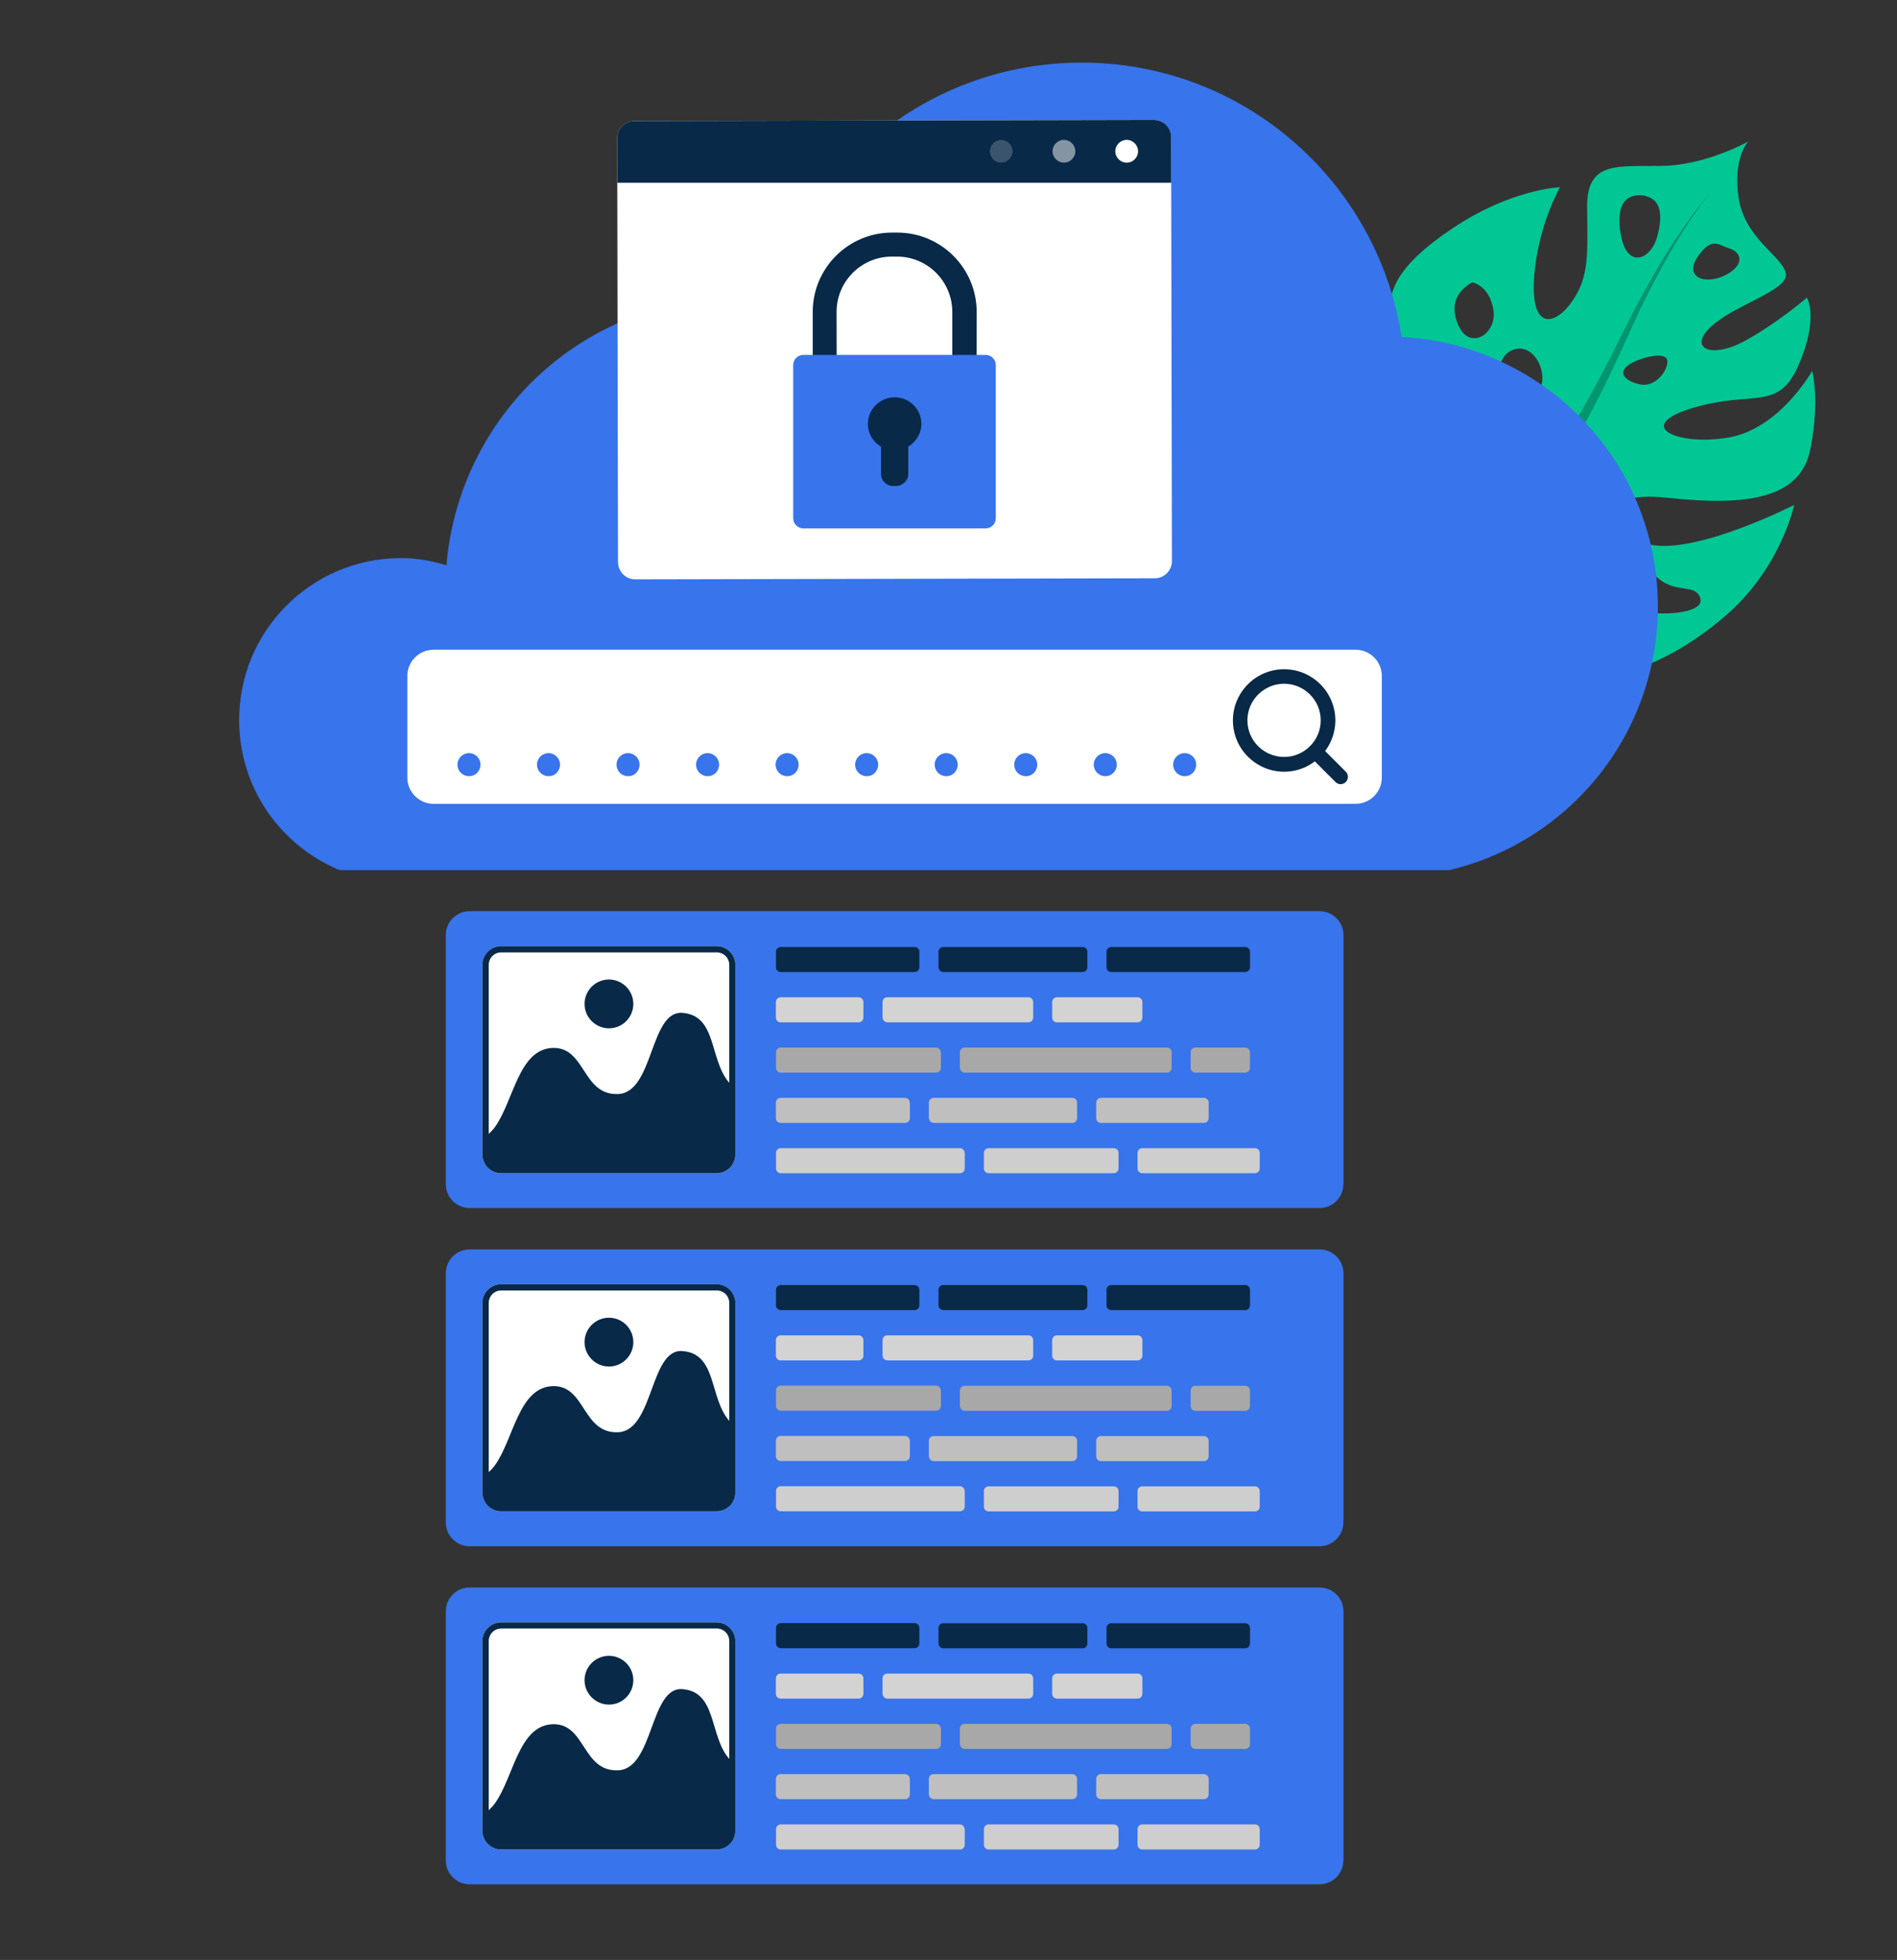 <?xml version="1.0" encoding="utf-8"?>
<!-- Generator: Adobe Illustrator 26.3.1, SVG Export Plug-In . SVG Version: 6.00 Build 0)  -->
<svg version="1.1" id="Layer_1" xmlns="http://www.w3.org/2000/svg" xmlns:xlink="http://www.w3.org/1999/xlink" x="0px" y="0px"
	 viewBox="0 0 1400 1445.9" style="enable-background:new 0 0 1400 1445.9;" xml:space="preserve">
<rect x="0" y="0" width="1400" height="1445.9" fill="#333333" stroke="none"/>
<style type="text/css">
	.st0{fill:#01C795;}
	.st1{fill:#019570;}
	.st2{fill:#3874EB;}
	.st3{fill:#FFFFFF;}
	.st4{fill:#082947;}
	.st5{fill:#D3D3D3;}
	.st6{fill:#A8A8A8;}
	.st7{fill:#BFBFBF;}
	.st8{fill:#CECECE;}
	.st9{opacity:0.5;fill:#FFFFFF;}
	.st10{opacity:0.2;fill:#FFFFFF;}
</style>
<g>
	<path class="st0" d="M1272.6,455c41.8-35.5,51.5-82.5,51.5-82.5s-68.3,34.9-104,29.7c-35.7-5.2-49-41.5,10.6-35
		c59.7,6.5,98,0.3,105.3-35.6c7.3-35.9,1.4-58,1.4-58s-23.7,42.4-61.3,49.1c-37.6,6.7-71.6-8.4-26.7-21.8
		c44.9-13.4,63,3.2,78.1-31.9c15.1-35.1,6-49.4,6-49.4s-22.3,19.2-46.4,32.2c-24.2,13-41.7,5.3-24.3-10.9
		c17.5-16.2,56.9-26.5,55.2-38.9c-1.7-12.4-30.1-25.6-34.8-55.5c-4.7-29.8,7-42.1,7-42.1s-30.8,17.5-64,18
		c-33.2,0.5-55.1-3.7-54.9,30.5c0.3,34.2,1.7,50.7-10.7,68.9c-12.4,18.2-30.7,22.8-28.5-15.8c2.3-38.6,19.2-67.9,19.2-67.9
		s-36,1.3-79.1,30.2c-43.1,28.9-56,52.3-39.9,84.4c16.1,32.1,65,74.6,47.2,94.8c-17.9,20.1-50.5-23.8-62.8-50.6
		c-12.3-26.8-15.2-47.9-15.2-47.9s-42.2,24.2-29.2,92.1c12.9,68,56.8,87.5,113.6,78.7c0,0-2.2,57.5,45.9,74.6
		C1179.9,511.7,1230.9,490.5,1272.6,455z M1195.8,170.9c-4-28.2,11.6-27.4,18.1-26.6l-0.5,0.1c12.5,2.3,14.2,14.1,9.4,30.9
		C1217.9,192.1,1199.7,199.1,1195.8,170.9z M1076.3,240c-8.6-19.4,4.3-28.2,10.1-31.7c0,0,12.5,1.9,15.7,19.9
		C1105.2,246.1,1084.9,259.3,1076.3,240z M1253.2,189c10.4-14.7,15.2-8.1,22.9-5.8c10.6,3.3,10.9,13.6-4.1,20.4
		C1256.9,210.4,1242.8,203.7,1253.2,189z M1117.5,257.8c18.8-5.8,30.7,30.8,9.5,37.9C1105.9,302.8,1097.9,263.8,1117.5,257.8z
		 M1210,283.5c-13.8-3.1-18.7-12,1.5-18.8c0,0,14-4.9,18.1-0.6C1233.7,268.5,1223.8,286.6,1210,283.5z M1001.6,355.4
		c11.5-13.5,41,9.1,33.1,21.2C1026.8,388.7,991.2,367.6,1001.6,355.4z M1099.5,366.7c-15.7-12.5,5.7-33.6,20.6-26.7
		C1132.6,345.8,1115.2,379.2,1099.5,366.7z M1224.1,426.9c13.5,11.2,27.7,3.4,30.8,14.7c3.1,11.3-31.1,13.4-48.1,8.4
		c-17-5-31.8-21.2-24.3-31.2C1192.9,405.1,1210.6,415.7,1224.1,426.9z M1125.4,451.5c-14.4-25.1,18.8-38.3,25.3-0.8
		c2.4,13.9,29.6,12.7,26,22.4C1173.1,482.8,1139.8,476.6,1125.4,451.5z"/>
	<path class="st1" d="M1193.7,264.7c4-8.4,7.7-16.8,11.4-24.9c3.7-8.1,7.4-15.9,11.2-23.3c7.5-14.8,14.9-28.1,21.6-39.1
		c6.7-11,12.7-19.8,17.1-25.7c4.4-5.9,7.1-9,7.1-9c0,0-2.9,3-7.5,8.7c-4.6,5.8-11,14.3-18.1,25.1c-7.1,10.8-15,23.9-23.1,38.5
		c-4,7.3-8,15-12.1,23c-4,8-8,16.2-12.2,24.4c-8.4,16.5-17.4,33.2-26.8,49.2c-9.4,16-19.1,31.3-28.7,45c-9.6,13.8-19.1,25.9-27.6,36
		c-8.5,10.1-16,18.1-21.5,23.7c-1.4,1.5-2.8,2.9-4.2,4.3c1.9-0.2,3.7-0.5,5.6-0.8c0,0-0.1,3.5,0.4,9c1.8-1.8,3.6-3.6,5.4-5.5
		c5.6-5.8,13.2-14.1,21.7-24.6c8.5-10.5,17.8-23.2,27.2-37.4c9.4-14.2,18.8-30,27.7-46.4C1177.4,298.6,1185.9,281.5,1193.7,264.7z"
		/>
</g>
<g>
	<path class="st2" d="M1070,641.8c88.4-21,154-100.6,153.5-195.4c-0.5-106.4-84.2-192.1-189.1-197.8
		c-17.8-115.1-117.3-203-237.2-202.4c-110,0.5-202.1,75.3-229.6,176.6c-8.7-1-17.2-2.6-26.2-2.6c-112.2,0.5-202.7,87.2-211.9,196.8
		c-10.8-3.2-22.1-5.4-34.1-5.3c-66,0.3-119.3,54.1-118.9,120.1c0.2,49.8,30.9,92.3,74.2,110.1H1070z"/>
	<g>
		<path class="st3" d="M1019.8,573.6c0,10.7-8.7,19.4-19.4,19.4H320c-10.7,0-19.4-8.7-19.4-19.4v-74.9c0-10.7,8.7-19.4,19.4-19.4
			h680.4c10.7,0,19.4,8.7,19.4,19.4V573.6z"/>
		<g>
			<g>
				<path class="st4" d="M947.7,569.3c-20.8,0-37.8-16.9-37.8-37.8c0-20.8,16.9-37.8,37.8-37.8c20.8,0,37.8,16.9,37.8,37.8
					C985.4,552.3,968.5,569.3,947.7,569.3z M947.7,504.4c-14.9,0-27.1,12.1-27.1,27c0,14.9,12.1,27,27.1,27c14.9,0,27-12.1,27-27
					C974.7,516.6,962.6,504.4,947.7,504.4z"/>
			</g>
			<g>
				<path class="st4" d="M989.4,578.5c-1.4,0-2.7-0.5-3.8-1.6l-18.8-18.8c-2.1-2.1-2.1-5.5,0-7.6c2.1-2.1,5.5-2.1,7.6,0l18.8,18.8
					c2.1,2.1,2.1,5.5,0,7.6C992.1,578,990.7,578.5,989.4,578.5z"/>
			</g>
		</g>
		<path class="st2" d="M354.6,564.1c0-4.7-3.8-8.5-8.5-8.5c-4.7,0-8.5,3.8-8.5,8.5c0,4.7,3.8,8.5,8.5,8.5
			C350.8,572.7,354.6,568.9,354.6,564.1z"/>
		<path class="st2" d="M413.3,564.1c0-4.7-3.8-8.5-8.5-8.5c-4.7,0-8.5,3.8-8.5,8.5c0,4.7,3.8,8.5,8.5,8.5
			C409.5,572.7,413.3,568.9,413.3,564.1z"/>
		<path class="st2" d="M472,564.1c0-4.7-3.8-8.5-8.5-8.5c-4.7,0-8.5,3.8-8.5,8.5c0,4.7,3.8,8.5,8.5,8.5
			C468.2,572.7,472,568.9,472,564.1z"/>
		<path class="st2" d="M530.7,564.1c0-4.7-3.8-8.5-8.5-8.5c-4.7,0-8.5,3.8-8.5,8.5c0,4.7,3.8,8.5,8.5,8.5
			C526.9,572.7,530.7,568.9,530.7,564.1z"/>
		<path class="st2" d="M648.1,564.1c0-4.7-3.8-8.5-8.5-8.5c-4.7,0-8.5,3.8-8.5,8.5c0,4.7,3.8,8.5,8.5,8.5
			C644.3,572.7,648.1,568.9,648.1,564.1z"/>
		<path class="st2" d="M706.8,564.1c0-4.7-3.8-8.5-8.5-8.5c-4.7,0-8.5,3.8-8.5,8.5c0,4.7,3.8,8.5,8.5,8.5
			C703,572.7,706.8,568.9,706.8,564.1z"/>
		<path class="st2" d="M765.5,564.1c0-4.7-3.8-8.5-8.5-8.5c-4.7,0-8.5,3.8-8.5,8.5c0,4.7,3.8,8.5,8.5,8.5
			C761.7,572.7,765.5,568.9,765.5,564.1z"/>
		<path class="st2" d="M824.2,564.1c0-4.7-3.8-8.5-8.5-8.5c-4.7,0-8.5,3.8-8.5,8.5c0,4.7,3.8,8.5,8.5,8.5
			C820.3,572.7,824.2,568.9,824.2,564.1z"/>
		<path class="st2" d="M882.8,564.1c0-4.7-3.8-8.5-8.5-8.5c-4.7,0-8.5,3.8-8.5,8.5c0,4.7,3.8,8.5,8.5,8.5
			C879,572.7,882.8,568.9,882.8,564.1z"/>
		<path class="st2" d="M589.4,564.1c0-4.7-3.8-8.5-8.5-8.5c-4.7,0-8.5,3.8-8.5,8.5c0,4.7,3.8,8.5,8.5,8.5
			C585.6,572.7,589.4,568.9,589.4,564.1z"/>
	</g>
	<g>
		<path class="st2" d="M991.4,873.6c0,9.7-7.9,17.6-17.6,17.6H346.6c-9.7,0-17.6-7.9-17.6-17.6V689.8c0-9.7,7.9-17.6,17.6-17.6
			h627.3c9.7,0,17.6,7.9,17.6,17.6V873.6z"/>
		<g>
			<path class="st3" d="M528.9,698H369.8c-7.6,0-13.8,6.2-13.8,13.8v139.9c0,2.8,0.9,5.4,2.3,7.6c1,1.5,2.3,2.9,3.9,3.9
				c2.2,1.5,4.8,2.3,7.6,2.3h159.1c2.8,0,5.4-0.8,7.6-2.3c1.5-1,2.9-2.3,3.9-3.9c1.4-2.2,2.3-4.8,2.3-7.6V711.8
				C542.7,704.2,536.5,698,528.9,698z"/>
			<g>
				<path class="st4" d="M449.4,722.6c-9.9,0-18,8.1-18,18c0,9.9,8.1,18,18,18c10,0,18-8.1,18-18
					C467.4,730.7,459.3,722.6,449.4,722.6z"/>
				<path class="st4" d="M528.9,698H369.8c-7.6,0-13.8,6.2-13.8,13.8v139.9c0,2.8,0.9,5.4,2.3,7.6c1,1.5,2.3,2.9,3.9,3.9
					c2.2,1.5,4.8,2.3,7.6,2.3h159.1c2.8,0,5.4-0.8,7.6-2.3c1.5-1,2.9-2.3,3.9-3.9c1.4-2.2,2.3-4.8,2.3-7.6V711.8
					C542.7,704.2,536.5,698,528.9,698z M503.6,747.2c-24.2-1.8-21,59-47.6,59.9c-26.6,0.9-23.7-35.2-48.5-34
					c-24.8,1.2-28.4,39-42.2,58.3c-1.3,1.8-2.9,3.5-4.6,5.1V711.8c0-5.1,4.1-9.2,9.2-9.2h159.1c5.1,0,9.2,4.1,9.2,9.2v87
					C523.3,781.7,529.3,749.1,503.6,747.2z"/>
			</g>
		</g>
		<g>
			<g>
				<path class="st4" d="M692.7,713.6c0,1.9,1.6,3.5,3.5,3.5H799c1.9,0,3.5-1.6,3.5-3.5v-11.5c0-1.9-1.6-3.5-3.5-3.5H696.1
					c-1.9,0-3.5,1.6-3.5,3.5V713.6z"/>
				<path class="st4" d="M816.6,713.6c0,1.9,1.6,3.5,3.5,3.5h98.9c1.9,0,3.5-1.6,3.5-3.5v-11.5c0-1.9-1.6-3.5-3.5-3.5h-98.9
					c-1.9,0-3.5,1.6-3.5,3.5V713.6z"/>
				<path class="st4" d="M678.5,702.1c0-1.9-1.6-3.5-3.5-3.5h-98.8c-1.9,0-3.5,1.6-3.5,3.5v11.5c0,1.9,1.6,3.5,3.5,3.5h98.8
					c1.9,0,3.5-1.6,3.5-3.5V702.1z"/>
			</g>
			<g>
				<path class="st5" d="M651.4,750.7c0,1.9,1.6,3.5,3.5,3.5h104.1c1.9,0,3.5-1.6,3.5-3.5v-11.5c0-1.9-1.6-3.5-3.5-3.5H654.8
					c-1.9,0-3.5,1.6-3.5,3.5V750.7z"/>
				<path class="st5" d="M776.5,750.7c0,1.9,1.6,3.5,3.5,3.5h59.6c1.9,0,3.5-1.6,3.5-3.5v-11.5c0-1.9-1.6-3.5-3.5-3.5H780
					c-1.9,0-3.5,1.6-3.5,3.5V750.7z"/>
				<path class="st5" d="M637.2,739.2c0-1.9-1.6-3.5-3.5-3.5h-57.6c-1.9,0-3.5,1.6-3.5,3.5v11.5c0,1.9,1.6,3.5,3.5,3.5h57.6
					c1.9,0,3.5-1.6,3.5-3.5V739.2z"/>
			</g>
			<g>
				<path class="st6" d="M708.5,787.8c0,1.9,1.6,3.5,3.5,3.5h149.2c1.9,0,3.5-1.6,3.5-3.5v-11.5c0-1.9-1.6-3.5-3.5-3.5H711.9
					c-1.9,0-3.5,1.6-3.5,3.5V787.8z"/>
				<path class="st6" d="M878.7,787.8c0,1.9,1.6,3.5,3.5,3.5h36.8c1.9,0,3.5-1.6,3.5-3.5v-11.5c0-1.9-1.6-3.5-3.5-3.5h-36.8
					c-1.9,0-3.5,1.6-3.5,3.5V787.8z"/>
				<path class="st6" d="M694.3,776.3c0-1.9-1.6-3.5-3.5-3.5H576.2c-1.9,0-3.5,1.6-3.5,3.5v11.5c0,1.9,1.6,3.5,3.5,3.5h114.7
					c1.9,0,3.5-1.6,3.5-3.5V776.3z"/>
			</g>
			<g>
				<path class="st7" d="M685.6,824.9c0,1.9,1.6,3.5,3.5,3.5h102.3c1.9,0,3.5-1.6,3.5-3.5v-11.5c0-1.9-1.6-3.5-3.5-3.5H689
					c-1.9,0-3.5,1.6-3.5,3.5V824.9z"/>
				<path class="st7" d="M809,824.9c0,1.9,1.6,3.5,3.5,3.5h76c1.9,0,3.5-1.6,3.5-3.5v-11.5c0-1.9-1.6-3.5-3.5-3.5h-76
					c-1.9,0-3.5,1.6-3.5,3.5V824.9z"/>
				<path class="st7" d="M671.4,813.4c0-1.9-1.6-3.5-3.5-3.5h-91.8c-1.9,0-3.5,1.6-3.5,3.5v11.5c0,1.9,1.6,3.5,3.5,3.5H668
					c1.9,0,3.5-1.6,3.5-3.5V813.4z"/>
			</g>
			<g>
				<path class="st8" d="M726.1,862c0,1.9,1.6,3.5,3.5,3.5h92.4c1.9,0,3.5-1.6,3.5-3.5v-11.5c0-1.9-1.6-3.5-3.5-3.5h-92.4
					c-1.9,0-3.5,1.6-3.5,3.5V862z"/>
				<path class="st8" d="M839.5,862c0,1.9,1.6,3.5,3.5,3.5h83.2c1.9,0,3.5-1.6,3.5-3.5v-11.5c0-1.9-1.6-3.5-3.5-3.5H843
					c-1.9,0-3.5,1.6-3.5,3.5V862z"/>
				<path class="st8" d="M711.9,850.5c0-1.9-1.6-3.5-3.5-3.5H576.2c-1.9,0-3.5,1.6-3.5,3.5V862c0,1.9,1.6,3.5,3.5,3.5h132.3
					c1.9,0,3.5-1.6,3.5-3.5V850.5z"/>
			</g>
		</g>
	</g>
	<g>
		<path class="st2" d="M991.4,1123.1c0,9.7-7.9,17.6-17.6,17.6H346.6c-9.7,0-17.6-7.9-17.6-17.6V939.3c0-9.7,7.9-17.6,17.6-17.6
			h627.3c9.7,0,17.6,7.9,17.6,17.6V1123.1z"/>
		<g>
			<path class="st3" d="M528.9,947.4H369.8c-7.6,0-13.8,6.2-13.8,13.8v139.9c0,2.8,0.9,5.4,2.3,7.6c1,1.5,2.3,2.9,3.9,3.9
				c2.2,1.5,4.8,2.3,7.6,2.3h159.1c2.8,0,5.4-0.8,7.6-2.3c1.5-1,2.9-2.3,3.9-3.9c1.4-2.2,2.3-4.8,2.3-7.6V961.2
				C542.7,953.6,536.5,947.4,528.9,947.4z"/>
			<g>
				<path class="st4" d="M449.4,972.1c-9.9,0-18,8.1-18,18c0,9.9,8.1,18,18,18c10,0,18-8.1,18-18
					C467.4,980.1,459.3,972.1,449.4,972.1z"/>
				<path class="st4" d="M528.9,947.4H369.8c-7.6,0-13.8,6.2-13.8,13.8v139.9c0,2.8,0.9,5.4,2.3,7.6c1,1.5,2.3,2.9,3.9,3.9
					c2.2,1.5,4.8,2.3,7.6,2.3h159.1c2.8,0,5.4-0.8,7.6-2.3c1.5-1,2.9-2.3,3.9-3.9c1.4-2.2,2.3-4.8,2.3-7.6V961.2
					C542.7,953.6,536.5,947.4,528.9,947.4z M503.6,996.7c-24.2-1.8-21,59-47.6,59.9c-26.6,0.9-23.7-35.2-48.5-34
					c-24.8,1.2-28.4,39-42.2,58.3c-1.3,1.8-2.9,3.5-4.6,5.1V961.2c0-5.1,4.1-9.2,9.2-9.2h159.1c5.1,0,9.2,4.1,9.2,9.2v87
					C523.3,1031.2,529.3,998.5,503.6,996.7z"/>
			</g>
		</g>
		<g>
			<g>
				<path class="st4" d="M692.7,963c0,1.9,1.6,3.5,3.5,3.5H799c1.9,0,3.5-1.6,3.5-3.5v-11.5c0-1.9-1.6-3.5-3.5-3.5H696.1
					c-1.9,0-3.5,1.6-3.5,3.5V963z"/>
				<path class="st4" d="M816.6,963c0,1.9,1.6,3.5,3.5,3.5h98.9c1.9,0,3.5-1.6,3.5-3.5v-11.5c0-1.9-1.6-3.5-3.5-3.5h-98.9
					c-1.9,0-3.5,1.6-3.5,3.5V963z"/>
				<path class="st4" d="M678.5,951.5c0-1.9-1.6-3.5-3.5-3.5h-98.8c-1.9,0-3.5,1.6-3.5,3.5V963c0,1.9,1.6,3.5,3.5,3.5h98.8
					c1.9,0,3.5-1.6,3.5-3.5V951.5z"/>
			</g>
			<g>
				<path class="st5" d="M651.4,1000.1c0,1.9,1.6,3.5,3.5,3.5h104.1c1.9,0,3.5-1.6,3.5-3.5v-11.5c0-1.9-1.6-3.5-3.5-3.5H654.8
					c-1.9,0-3.5,1.6-3.5,3.5V1000.1z"/>
				<path class="st5" d="M776.5,1000.1c0,1.9,1.6,3.5,3.5,3.5h59.6c1.9,0,3.5-1.6,3.5-3.5v-11.5c0-1.9-1.6-3.5-3.5-3.5H780
					c-1.9,0-3.5,1.6-3.5,3.5V1000.1z"/>
				<path class="st5" d="M637.2,988.6c0-1.9-1.6-3.5-3.5-3.5h-57.6c-1.9,0-3.5,1.6-3.5,3.5v11.5c0,1.9,1.6,3.5,3.5,3.5h57.6
					c1.9,0,3.5-1.6,3.5-3.5V988.6z"/>
			</g>
			<g>
				<path class="st6" d="M708.5,1037.3c0,1.9,1.6,3.5,3.5,3.5h149.2c1.9,0,3.5-1.6,3.5-3.5v-11.5c0-1.9-1.6-3.5-3.5-3.5H711.9
					c-1.9,0-3.5,1.6-3.5,3.5V1037.3z"/>
				<path class="st6" d="M878.7,1037.3c0,1.9,1.6,3.5,3.5,3.5h36.8c1.9,0,3.5-1.6,3.5-3.5v-11.5c0-1.9-1.6-3.5-3.5-3.5h-36.8
					c-1.9,0-3.5,1.6-3.5,3.5V1037.3z"/>
				<path class="st6" d="M694.3,1025.7c0-1.9-1.6-3.5-3.5-3.5H576.2c-1.9,0-3.5,1.6-3.5,3.5v11.5c0,1.9,1.6,3.5,3.5,3.5h114.7
					c1.9,0,3.5-1.6,3.5-3.5V1025.7z"/>
			</g>
			<g>
				<path class="st7" d="M685.6,1074.4c0,1.9,1.6,3.5,3.5,3.5h102.3c1.9,0,3.5-1.6,3.5-3.5v-11.5c0-1.9-1.6-3.5-3.5-3.5H689
					c-1.9,0-3.5,1.6-3.5,3.5V1074.4z"/>
				<path class="st7" d="M809,1074.4c0,1.9,1.6,3.5,3.5,3.5h76c1.9,0,3.5-1.6,3.5-3.5v-11.5c0-1.9-1.6-3.5-3.5-3.5h-76
					c-1.9,0-3.5,1.6-3.5,3.5V1074.4z"/>
				<path class="st7" d="M671.4,1062.8c0-1.9-1.6-3.5-3.5-3.5h-91.8c-1.9,0-3.5,1.6-3.5,3.5v11.5c0,1.9,1.6,3.5,3.5,3.5H668
					c1.9,0,3.5-1.6,3.5-3.5V1062.8z"/>
			</g>
			<g>
				<path class="st8" d="M726.1,1111.5c0,1.9,1.6,3.5,3.5,3.5h92.4c1.9,0,3.5-1.6,3.5-3.5v-11.5c0-1.9-1.6-3.5-3.5-3.5h-92.4
					c-1.9,0-3.5,1.6-3.5,3.5V1111.5z"/>
				<path class="st8" d="M839.5,1111.5c0,1.9,1.6,3.5,3.5,3.5h83.2c1.9,0,3.5-1.6,3.5-3.5v-11.5c0-1.9-1.6-3.5-3.5-3.5H843
					c-1.9,0-3.5,1.6-3.5,3.5V1111.5z"/>
				<path class="st8" d="M711.9,1099.9c0-1.9-1.6-3.5-3.5-3.5H576.2c-1.9,0-3.5,1.6-3.5,3.5v11.5c0,1.9,1.6,3.5,3.5,3.5h132.3
					c1.9,0,3.5-1.6,3.5-3.5V1099.9z"/>
			</g>
		</g>
	</g>
	<g>
		<path class="st2" d="M991.4,1372.5c0,9.7-7.9,17.6-17.6,17.6H346.6c-9.7,0-17.6-7.9-17.6-17.6v-183.8c0-9.7,7.9-17.6,17.6-17.6
			h627.3c9.7,0,17.6,7.9,17.6,17.6V1372.5z"/>
		<g>
			<path class="st3" d="M528.9,1196.9H369.8c-7.6,0-13.8,6.2-13.8,13.8v139.9c0,2.8,0.9,5.4,2.3,7.6c1,1.5,2.3,2.9,3.9,3.9
				c2.2,1.5,4.8,2.3,7.6,2.3h159.1c2.8,0,5.4-0.8,7.6-2.3c1.5-1,2.9-2.3,3.9-3.9c1.4-2.2,2.3-4.8,2.3-7.6v-139.9
				C542.7,1203.1,536.5,1196.9,528.9,1196.9z"/>
			<g>
				<path class="st4" d="M449.4,1221.5c-9.9,0-18,8.1-18,18c0,9.9,8.1,18,18,18c10,0,18-8.1,18-18
					C467.4,1229.6,459.3,1221.5,449.4,1221.5z"/>
				<path class="st4" d="M528.9,1196.9H369.8c-7.6,0-13.8,6.2-13.8,13.8v139.9c0,2.8,0.9,5.4,2.3,7.6c1,1.5,2.3,2.9,3.9,3.9
					c2.2,1.5,4.8,2.3,7.6,2.3h159.1c2.8,0,5.4-0.8,7.6-2.3c1.5-1,2.9-2.3,3.9-3.9c1.4-2.2,2.3-4.8,2.3-7.6v-139.9
					C542.7,1203.1,536.5,1196.9,528.9,1196.9z M503.6,1246.1c-24.2-1.8-21,59-47.6,59.9c-26.6,0.9-23.7-35.2-48.5-34
					c-24.8,1.2-28.4,39-42.2,58.3c-1.3,1.8-2.9,3.5-4.6,5.1v-124.8c0-5.1,4.1-9.2,9.2-9.2h159.1c5.1,0,9.2,4.1,9.2,9.2v87
					C523.3,1280.6,529.3,1248,503.6,1246.1z"/>
			</g>
		</g>
		<g>
			<g>
				<path class="st4" d="M692.7,1212.5c0,1.9,1.6,3.5,3.5,3.5H799c1.9,0,3.5-1.6,3.5-3.5v-11.5c0-1.9-1.6-3.5-3.5-3.5H696.1
					c-1.9,0-3.5,1.6-3.5,3.5V1212.5z"/>
				<path class="st4" d="M816.6,1212.5c0,1.9,1.6,3.5,3.5,3.5h98.9c1.9,0,3.5-1.6,3.5-3.5v-11.5c0-1.9-1.6-3.5-3.5-3.5h-98.9
					c-1.9,0-3.5,1.6-3.5,3.5V1212.5z"/>
				<path class="st4" d="M678.5,1200.9c0-1.9-1.6-3.5-3.5-3.5h-98.8c-1.9,0-3.5,1.6-3.5,3.5v11.5c0,1.9,1.6,3.5,3.5,3.5h98.8
					c1.9,0,3.5-1.6,3.5-3.5V1200.9z"/>
			</g>
			<g>
				<path class="st5" d="M651.4,1249.6c0,1.9,1.6,3.5,3.5,3.5h104.1c1.9,0,3.5-1.6,3.5-3.5v-11.5c0-1.9-1.6-3.5-3.5-3.5H654.8
					c-1.9,0-3.5,1.6-3.5,3.5V1249.6z"/>
				<path class="st5" d="M776.5,1249.6c0,1.9,1.6,3.5,3.5,3.5h59.6c1.9,0,3.5-1.6,3.5-3.5v-11.5c0-1.9-1.6-3.5-3.5-3.5H780
					c-1.9,0-3.5,1.6-3.5,3.5V1249.6z"/>
				<path class="st5" d="M637.2,1238.1c0-1.9-1.6-3.5-3.5-3.5h-57.6c-1.9,0-3.5,1.6-3.5,3.5v11.5c0,1.9,1.6,3.5,3.5,3.5h57.6
					c1.9,0,3.5-1.6,3.5-3.5V1238.1z"/>
			</g>
			<g>
				<path class="st6" d="M708.5,1286.7c0,1.9,1.6,3.5,3.5,3.5h149.2c1.9,0,3.5-1.6,3.5-3.5v-11.5c0-1.9-1.6-3.5-3.5-3.5H711.9
					c-1.9,0-3.5,1.6-3.5,3.5V1286.7z"/>
				<path class="st6" d="M878.7,1286.7c0,1.9,1.6,3.5,3.5,3.5h36.8c1.9,0,3.5-1.6,3.5-3.5v-11.5c0-1.9-1.6-3.5-3.5-3.5h-36.8
					c-1.9,0-3.5,1.6-3.5,3.5V1286.7z"/>
				<path class="st6" d="M694.3,1275.2c0-1.9-1.6-3.5-3.5-3.5H576.2c-1.9,0-3.5,1.6-3.5,3.5v11.5c0,1.9,1.6,3.5,3.5,3.5h114.7
					c1.9,0,3.5-1.6,3.5-3.5V1275.2z"/>
			</g>
			<g>
				<path class="st7" d="M685.6,1323.8c0,1.9,1.6,3.5,3.5,3.5h102.3c1.9,0,3.5-1.6,3.5-3.5v-11.5c0-1.9-1.6-3.5-3.5-3.5H689
					c-1.9,0-3.5,1.6-3.5,3.5V1323.8z"/>
				<path class="st7" d="M809,1323.8c0,1.9,1.6,3.5,3.5,3.5h76c1.9,0,3.5-1.6,3.5-3.5v-11.5c0-1.9-1.6-3.5-3.5-3.5h-76
					c-1.9,0-3.5,1.6-3.5,3.5V1323.8z"/>
				<path class="st7" d="M671.4,1312.3c0-1.9-1.6-3.5-3.5-3.5h-91.8c-1.9,0-3.5,1.6-3.5,3.5v11.5c0,1.9,1.6,3.5,3.5,3.5H668
					c1.9,0,3.5-1.6,3.5-3.5V1312.3z"/>
			</g>
			<g>
				<path class="st8" d="M726.1,1360.9c0,1.9,1.6,3.5,3.5,3.5h92.4c1.9,0,3.5-1.6,3.5-3.5v-11.5c0-1.9-1.6-3.5-3.5-3.5h-92.4
					c-1.9,0-3.5,1.6-3.5,3.5V1360.9z"/>
				<path class="st8" d="M839.5,1360.9c0,1.9,1.6,3.5,3.5,3.5h83.2c1.9,0,3.5-1.6,3.5-3.5v-11.5c0-1.9-1.6-3.5-3.5-3.5H843
					c-1.9,0-3.5,1.6-3.5,3.5V1360.9z"/>
				<path class="st8" d="M711.9,1349.4c0-1.9-1.6-3.5-3.5-3.5H576.2c-1.9,0-3.5,1.6-3.5,3.5v11.5c0,1.9,1.6,3.5,3.5,3.5h132.3
					c1.9,0,3.5-1.6,3.5-3.5V1349.4z"/>
			</g>
		</g>
	</g>
	<g>
		<path class="st3" d="M864.9,413.9c0,7-5.7,12.7-12.6,12.7l-383.5,0.8c-7,0-12.6-5.7-12.7-12.6l-0.6-312.8c0-7,5.7-12.7,12.6-12.7
			l383.5-0.8c7,0,12.6,5.7,12.7,12.6L864.9,413.9z"/>
		<path class="st4" d="M864.3,101.1c0-7-5.7-12.6-12.7-12.6l-383.5,0.8c-7,0-12.6,5.7-12.6,12.7l0.1,32.8h408.8L864.3,101.1z"/>
		<path class="st3" d="M839.9,111.6c0-4.6-3.8-8.4-8.4-8.4c-4.6,0-8.4,3.8-8.4,8.4c0,4.6,3.8,8.4,8.4,8.4
			C836.2,120,839.9,116.2,839.9,111.6z"/>
		<path class="st9" d="M793.6,111.6c0-4.6-3.8-8.4-8.4-8.4c-4.6,0-8.4,3.8-8.4,8.4c0,4.6,3.8,8.4,8.4,8.4
			C789.8,120,793.6,116.2,793.6,111.6z"/>
		<path class="st10" d="M747.3,111.6c0-4.6-3.8-8.4-8.4-8.4c-4.6,0-8.4,3.8-8.4,8.4c0,4.6,3.8,8.4,8.4,8.4
			C743.5,120,747.3,116.2,747.3,111.6z"/>
		<g>
			<g>
				<path class="st4" d="M720.7,296.4l-120.9,0l0-66.3c0-32.3,26.3-58.6,58.6-58.5l3.9,0c32.3,0,58.5,26.3,58.5,58.6L720.7,296.4z
					 M617.5,278.6l85.3,0l0-48.5c0-22.5-18.3-40.8-40.7-40.8l-3.9,0c-22.5,0-40.8,18.3-40.8,40.8L617.5,278.6z"/>
			</g>
			<path class="st2" d="M734.9,382.3c0,4.1-3.3,7.5-7.5,7.5l-134.5,0c-4.1,0-7.5-3.4-7.5-7.5l0-113c0-4.1,3.3-7.5,7.5-7.5l134.5,0
				c4.1,0,7.5,3.4,7.5,7.5L734.9,382.3z"/>
			<g>
				<path class="st4" d="M680,312.7c0-10.8-8.8-19.6-19.7-19.6c-10.9,0-19.8,8.8-19.8,19.6c0,7.2,3.9,13.4,9.7,16.8v20.2
					c0,4.9,4,8.8,8.9,8.8l2.2,0c4.9,0,9-4,9-8.8l0-20.2C676,326,680,319.8,680,312.7z"/>
			</g>
		</g>
	</g>
</g>
</svg>
